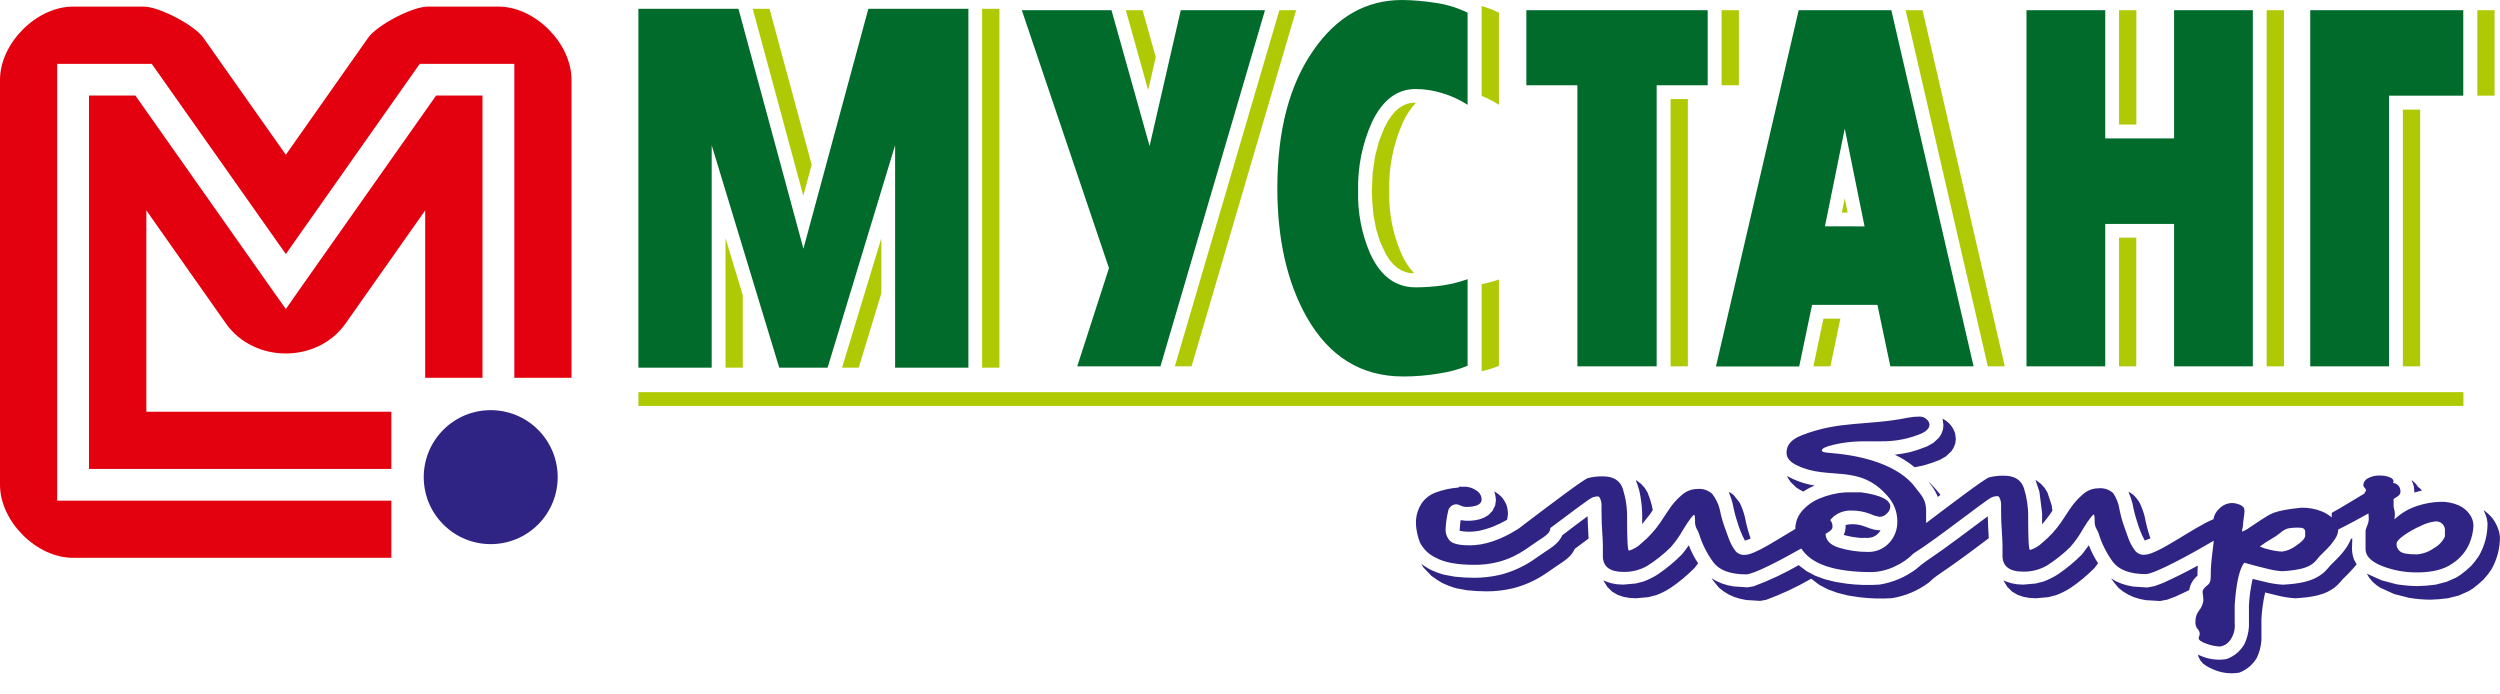 <svg width="90" height="25" viewBox="0 0 90 25" fill="none" xmlns="http://www.w3.org/2000/svg">
<g clip-path="url(#clip0_1_8)">
<path d="M19.371 18.882C20.312 17.941 20.312 16.414 19.371 15.472C18.429 14.53 16.902 14.53 15.961 15.472C15.019 16.414 15.019 17.941 15.961 18.882C16.902 19.824 18.429 19.824 19.371 18.882Z" fill="#2F2483"/>
<path fill-rule="evenodd" clip-rule="evenodd" d="M2.634 0.237H5.169C5.727 0.237 6.997 0.902 7.32 1.358L10.29 5.571L13.254 1.358C13.576 0.902 14.847 0.237 15.405 0.237H17.941C19.259 0.237 20.574 1.554 20.574 2.871V13.601H18.516V2.3H15.11L14.938 2.543L10.29 9.146L5.636 2.543L5.464 2.3H2.058V18.024H14.088V20.082H2.634C1.317 20.087 0 18.77 0 17.453V2.874C0 1.554 1.317 0.237 2.634 0.237ZM17.37 13.601V3.44H15.7L10.754 10.462L10.29 11.126L9.82 10.462L4.874 3.44H3.204V16.881H14.088V14.823H5.269V7.575L8.136 11.649C9.148 13.084 11.426 13.084 12.438 11.649L15.307 7.574V13.601H17.37Z" fill="#E3000F"/>
<path fill-rule="evenodd" clip-rule="evenodd" d="M28.053 13.237L25.621 5.228V13.237H22.982V0.316H26.584L28.923 8.953L31.261 0.316H34.862V13.237H32.224V5.228L29.793 13.237H28.053ZM88.678 3.444H86.004V13.187H83.169V0.367H88.678V3.444ZM81.102 13.187H78.267V8.061H75.789V13.189H72.954V0.367H75.789V4.982H78.267V0.367H81.102V13.187ZM71.047 13.187H68.052L67.588 10.976H65.234L64.771 13.192H61.775L64.752 0.367H68.088L71.049 13.187H71.047ZM67.124 8.15L66.411 4.631L65.698 8.147L67.124 8.15ZM61.477 3.07H59.64V13.189H56.786V3.07H54.949V0.367H61.477V3.07ZM52.833 13.168C52.509 13.3 52.17 13.392 51.824 13.443C51.392 13.517 50.953 13.554 50.514 13.553C49.005 13.553 47.846 12.838 47.038 11.41C46.337 10.165 45.986 8.622 45.984 6.78C45.984 4.704 46.418 3.047 47.286 1.806C48.12 0.602 49.184 0 50.478 0C50.876 0.005 51.272 0.038 51.665 0.101C52.071 0.155 52.465 0.276 52.833 0.458V3.773C52.559 3.596 52.261 3.457 51.95 3.362C51.63 3.258 51.296 3.206 50.96 3.205C50.294 3.205 49.771 3.602 49.391 4.396C49.04 5.178 48.869 6.029 48.892 6.886C48.872 7.651 49.019 8.412 49.32 9.116C49.69 9.934 50.236 10.344 50.96 10.344C51.279 10.344 51.597 10.322 51.913 10.278C52.227 10.233 52.535 10.157 52.833 10.05V13.168ZM45.54 0.367L41.777 13.187H38.781L39.923 9.652L36.785 0.367H40.013L41.385 5.257L42.508 0.367H45.54Z" fill="#006B2B"/>
<path fill-rule="evenodd" clip-rule="evenodd" d="M26.741 10.633V13.237H26.119V8.575L26.741 10.633ZM27.098 0.316H27.703L29.221 5.931L28.919 7.047L27.098 0.316ZM35.356 0.316H35.979V13.237H35.356V0.316ZM31.729 10.555L30.914 13.237H30.314L31.729 8.575V10.555ZM66.516 7.653L66.411 7.138L66.306 7.653H66.516ZM89.798 3.444H89.184V0.367H89.805V3.444H89.798ZM87.126 3.945V13.187H86.503V3.945H87.126ZM82.222 13.187H81.6V0.367H82.222V13.187ZM76.905 8.556V13.187H76.286V8.556H76.905ZM76.286 0.367H76.909V4.483H76.286V0.367ZM72.17 13.187H71.561L68.603 0.367H69.212L72.172 13.187H72.17ZM66.253 11.472L65.895 13.187H65.282L65.643 11.472H66.253ZM62.6 3.07H61.977V0.367H62.6V3.07ZM60.763 3.567V13.187H60.141V3.567H60.763ZM53.956 13.172C53.757 13.255 53.55 13.319 53.339 13.364V10.232C53.55 10.189 53.758 10.132 53.961 10.061V13.168L53.956 13.172ZM53.339 0.218C53.554 0.277 53.762 0.357 53.961 0.458V3.773C53.765 3.646 53.556 3.539 53.339 3.454V0.218ZM50.967 3.705C50.781 3.909 50.627 4.14 50.511 4.391C50.16 5.173 49.989 6.024 50.011 6.881C49.992 7.646 50.138 8.407 50.44 9.11C50.554 9.375 50.71 9.62 50.903 9.834H50.771L50.6 9.795L50.447 9.731L50.301 9.64L50.162 9.517L50.025 9.357L49.895 9.157L49.682 8.702L49.54 8.246L49.442 7.732C49.41 7.445 49.392 7.166 49.385 6.874L49.415 6.222L49.502 5.627L49.643 5.087L49.837 4.602L49.963 4.361L50.096 4.166L50.231 4.008L50.367 3.89L50.504 3.802L50.643 3.741L50.792 3.705L50.963 3.693L50.967 3.705ZM46.66 0.367L42.897 13.187H42.295L46.058 0.367H46.66ZM40.529 0.367H41.133L41.608 2.058L41.333 3.243L40.529 0.367Z" fill="#AFCA05"/>
<path fill-rule="evenodd" clip-rule="evenodd" d="M53.79 17.684C53.885 17.741 53.974 17.808 54.054 17.885C54.123 17.967 54.18 18.057 54.225 18.154C54.263 18.265 54.283 18.38 54.287 18.497L54.261 18.689L54.246 18.718C54.091 18.805 53.932 18.883 53.769 18.951C53.595 19.019 53.416 19.072 53.234 19.111C53.007 19.153 52.775 19.153 52.548 19.111C52.546 19.097 52.546 19.082 52.548 19.068C52.557 18.957 52.565 18.843 52.582 18.725C52.81 18.765 53.045 18.754 53.268 18.694L53.424 18.636L53.584 18.542L53.728 18.392L53.826 18.195L53.853 18.008C53.848 17.9 53.829 17.793 53.797 17.689L53.79 17.684ZM58.885 17.283L58.925 17.303L59.079 17.42L59.211 17.564L59.314 17.735C59.376 17.884 59.426 18.036 59.465 18.192C59.479 18.252 59.489 18.312 59.499 18.363L59.403 18.509L59.118 18.866V18.456C59.107 18.199 59.075 17.944 59.022 17.693C58.986 17.553 58.942 17.416 58.889 17.283H58.885ZM62.231 17.715L62.303 17.742L62.41 17.821L62.629 18.099C62.71 18.263 62.773 18.436 62.816 18.614C62.859 18.841 62.916 19.066 62.988 19.286L63.022 19.384L62.95 19.418L62.818 19.463C62.705 19.253 62.615 19.032 62.549 18.804C62.475 18.584 62.418 18.36 62.377 18.132C62.342 17.992 62.295 17.856 62.238 17.724L62.231 17.715ZM64.91 17.693C64.826 17.651 64.744 17.603 64.665 17.55L64.459 17.348L64.377 17.223L64.337 17.135C64.645 17.311 64.982 17.427 65.332 17.478C65.184 17.538 65.043 17.613 64.91 17.701V17.693ZM69.925 15.072C70.035 15.123 70.133 15.198 70.213 15.29C70.292 15.382 70.35 15.491 70.385 15.607L70.41 15.799L70.393 15.954L70.335 16.11L70.251 16.243L70.049 16.432L69.82 16.561C69.624 16.64 69.424 16.707 69.22 16.763C69.121 16.785 69.025 16.804 68.927 16.821C68.709 16.642 68.468 16.49 68.212 16.37C68.4 16.349 68.588 16.316 68.773 16.273C68.977 16.218 69.177 16.15 69.373 16.07L69.601 15.943L69.803 15.755L69.889 15.621L69.946 15.465L69.963 15.31L69.939 15.118C69.939 15.106 69.93 15.093 69.925 15.081V15.072ZM69.426 17.343C69.45 17.365 69.476 17.386 69.501 17.406C69.628 17.536 69.747 17.673 69.858 17.816L69.76 17.89C69.708 17.751 69.636 17.62 69.548 17.501L69.426 17.343ZM73.278 17.281L73.321 17.303L73.475 17.42L73.607 17.564L73.71 17.735L73.861 18.192L73.887 18.384L73.799 18.516C73.709 18.641 73.616 18.759 73.515 18.874V18.464L73.419 17.701L73.281 17.29L73.278 17.281ZM76.623 17.705L76.698 17.742L76.806 17.821C76.892 17.903 76.966 17.997 77.025 18.099C77.106 18.263 77.169 18.436 77.212 18.614C77.255 18.841 77.312 19.066 77.384 19.286C77.396 19.317 77.406 19.349 77.416 19.38L77.211 19.459C77.098 19.25 77.008 19.029 76.942 18.801C76.868 18.581 76.811 18.356 76.77 18.128C76.733 17.985 76.685 17.845 76.626 17.71L76.623 17.705ZM86.813 17.283C86.908 17.344 86.988 17.427 87.045 17.525C87.101 17.56 87.15 17.605 87.189 17.658C87.1 17.679 87.009 17.703 86.918 17.73L86.901 17.523C86.881 17.44 86.852 17.359 86.813 17.283ZM89.405 18.363C89.53 18.448 89.641 18.55 89.736 18.667C89.843 18.811 89.922 18.975 89.969 19.149L89.998 19.32C90.002 19.735 89.894 20.144 89.688 20.504C89.604 20.631 89.51 20.75 89.407 20.862C89.29 20.974 89.167 21.079 89.038 21.176L88.882 21.275L88.523 21.437L88.129 21.536C87.913 21.567 87.696 21.584 87.479 21.589C87.226 21.585 86.974 21.563 86.724 21.522L86.187 21.384L85.685 21.155L85.539 21.054L85.405 20.936L85.29 20.795L85.201 20.641L85.239 20.667L85.742 20.893L86.277 21.034C86.526 21.074 86.778 21.096 87.031 21.099C87.249 21.095 87.467 21.078 87.683 21.047L88.076 20.946L88.434 20.787L88.59 20.686C88.72 20.589 88.844 20.485 88.961 20.373C89.063 20.261 89.157 20.14 89.24 20.013C89.448 19.654 89.555 19.245 89.551 18.83L89.523 18.658C89.495 18.555 89.455 18.456 89.405 18.361V18.363ZM84.843 20.312C84.691 20.497 84.527 20.672 84.352 20.836C84.284 20.917 84.213 20.998 84.138 21.071C83.73 21.449 83.162 21.505 82.632 21.538C82.4 21.524 82.171 21.487 81.946 21.428C81.812 21.397 81.677 21.363 81.545 21.329C81.473 21.643 81.429 21.962 81.411 22.284V23.047C81.397 23.272 81.339 23.492 81.239 23.694C81.173 23.798 81.094 23.894 81.004 23.978C80.888 24.082 80.754 24.162 80.608 24.217C80.284 24.27 79.951 24.225 79.653 24.088C79.529 24.038 79.414 23.971 79.31 23.887L79.219 23.785L79.142 23.637L79.13 23.567L79.2 23.599C79.499 23.736 79.832 23.78 80.156 23.726C80.303 23.674 80.44 23.593 80.557 23.488C80.647 23.404 80.725 23.309 80.79 23.205C80.889 23.003 80.948 22.783 80.962 22.558V21.795C80.978 21.473 81.023 21.154 81.095 20.84C81.226 20.874 81.361 20.907 81.497 20.938C81.721 20.997 81.951 21.035 82.183 21.049C82.711 21.017 83.279 20.958 83.689 20.583C83.764 20.507 83.833 20.428 83.901 20.346C84.186 20.066 84.486 19.783 84.633 19.403L84.683 19.377C84.683 19.499 84.673 19.624 84.671 19.747C84.672 19.885 84.697 20.021 84.747 20.149L84.839 20.32L84.843 20.312ZM78.82 21.239C78.648 21.322 78.487 21.401 78.317 21.476L78.02 21.588L77.758 21.637L77.243 21.605L77.025 21.56L76.816 21.497L76.621 21.409L76.437 21.298L76.266 21.162C76.169 21.053 76.079 20.939 75.996 20.819L76.168 20.922L76.365 21.008L76.573 21.073L76.792 21.116L77.307 21.15L77.567 21.099L77.864 20.989C78.291 20.797 78.706 20.588 79.12 20.361C79.111 20.483 79.111 20.605 79.108 20.727C78.948 20.855 78.844 21.039 78.814 21.241L78.82 21.239ZM75.53 20.277L75.4 20.449C75.133 20.72 74.839 20.964 74.523 21.176C74.364 21.276 74.195 21.36 74.019 21.426L73.738 21.498L73.29 21.538L73.065 21.526L72.844 21.486L72.63 21.413L72.429 21.293L72.258 21.121L72.136 20.915L72.127 20.888L72.182 20.92L72.395 20.994L72.616 21.034L72.841 21.046L73.288 21.006L73.57 20.934C73.746 20.868 73.915 20.784 74.074 20.684C74.39 20.471 74.684 20.227 74.952 19.957L75.199 19.629C75.285 19.855 75.396 20.071 75.528 20.274L75.53 20.277ZM71.596 19.38C71.58 19.114 71.566 18.849 71.56 18.586C70.826 19.13 70.098 19.691 69.342 20.202L69.171 20.327L68.977 20.49C68.589 20.779 68.137 20.97 67.659 21.046C67.267 21.072 66.873 21.061 66.483 21.013L66.073 20.948L65.696 20.854L65.353 20.728L65.042 20.565L64.751 20.346C64.233 20.645 63.691 20.899 63.13 21.107L62.91 21.145L62.41 21.111L62.19 21.068L61.983 21.003L61.785 20.917L61.614 20.814C61.697 20.934 61.787 21.048 61.883 21.157L62.055 21.293L62.238 21.404L62.434 21.491L62.643 21.555L62.861 21.6L63.363 21.632L63.581 21.594C64.143 21.388 64.686 21.133 65.204 20.833L65.493 21.054L65.805 21.217L66.148 21.342L66.524 21.437L66.936 21.5C67.326 21.548 67.72 21.56 68.112 21.534C68.589 21.457 69.04 21.267 69.428 20.979L69.621 20.807L69.793 20.682C70.409 20.267 71.004 19.825 71.599 19.372L71.596 19.38ZM61.134 20.277C61.091 20.334 61.048 20.39 61 20.449C60.733 20.72 60.439 20.964 60.123 21.176C59.965 21.277 59.796 21.361 59.619 21.426L59.338 21.498L58.89 21.538L58.666 21.526L58.444 21.486L58.23 21.413L58.029 21.293L57.858 21.121L57.734 20.915L57.726 20.888L57.781 20.92L57.993 20.994L58.215 21.034L58.439 21.046L58.887 21.006L59.168 20.934C59.344 20.868 59.513 20.784 59.672 20.684C59.989 20.471 60.283 20.227 60.55 19.957C60.64 19.85 60.722 19.742 60.797 19.629C60.884 19.857 60.996 20.074 61.13 20.277H61.134ZM57.189 19.379C57.174 19.113 57.16 18.849 57.153 18.584C56.848 18.809 56.546 19.037 56.242 19.27C56.12 19.548 55.865 19.708 55.621 19.867C55.481 19.962 55.342 20.059 55.203 20.154C54.831 20.408 54.416 20.593 53.978 20.699C53.677 20.767 53.37 20.801 53.061 20.8C52.831 20.8 52.608 20.785 52.375 20.761L51.975 20.687C51.798 20.637 51.626 20.571 51.461 20.49C51.359 20.433 51.262 20.369 51.167 20.301C51.19 20.344 51.215 20.385 51.243 20.428L51.533 20.732C51.653 20.822 51.778 20.905 51.908 20.98C52.074 21.06 52.246 21.126 52.423 21.178L52.822 21.251C53.049 21.274 53.27 21.286 53.508 21.289C53.817 21.29 54.125 21.256 54.426 21.188C54.864 21.083 55.279 20.899 55.651 20.644C55.791 20.548 55.93 20.451 56.071 20.356C56.313 20.198 56.57 20.037 56.692 19.759L57.191 19.385L57.189 19.379ZM67.239 19.367C67.163 19.359 67.086 19.359 67.01 19.367C66.794 19.352 66.581 19.316 66.373 19.257C66.414 19.173 66.438 19.081 66.442 18.988V18.9C66.611 18.861 66.787 18.861 66.956 18.9C67.208 18.963 67.426 19.101 67.699 19.089C67.658 19.166 67.597 19.232 67.523 19.28C67.45 19.328 67.365 19.356 67.277 19.361L67.239 19.367Z" fill="#2F2483"/>
<path fill-rule="evenodd" clip-rule="evenodd" d="M52.521 17.523H52.79C52.926 17.538 53.056 17.589 53.167 17.67C53.219 17.704 53.262 17.75 53.292 17.805C53.322 17.859 53.338 17.92 53.339 17.983C53.339 18.154 53.148 18.25 52.771 18.25C52.708 18.247 52.646 18.232 52.589 18.204C52.546 18.181 52.5 18.166 52.452 18.157C52.382 18.151 52.311 18.17 52.254 18.211C52.196 18.252 52.155 18.312 52.138 18.38C52.084 18.6 52.052 18.824 52.042 19.049C52.039 19.127 52.051 19.204 52.078 19.276C52.106 19.349 52.147 19.415 52.2 19.471C52.304 19.578 52.543 19.632 52.912 19.632C53.441 19.632 54.013 19.441 54.627 19.058L54.707 19.003L54.815 18.921L54.844 18.897L54.913 18.845C55.73 18.226 57.009 17.254 57.17 17.209C57.345 17.165 57.525 17.145 57.705 17.149C58.081 17.149 58.323 17.298 58.422 17.597C58.529 17.934 58.581 18.287 58.575 18.641C58.575 19.43 58.595 19.825 58.642 19.825C58.812 19.772 58.967 19.68 59.094 19.555C59.352 19.341 59.578 19.093 59.767 18.816C59.847 18.691 59.957 18.53 60.089 18.332C60.217 18.14 60.371 17.967 60.547 17.818C60.699 17.682 60.895 17.605 61.099 17.604C61.196 17.593 61.293 17.602 61.385 17.632C61.477 17.662 61.562 17.71 61.635 17.775C61.769 17.944 61.865 18.141 61.914 18.351C61.955 18.563 62.013 18.771 62.086 18.974C62.127 19.089 62.173 19.223 62.23 19.372C62.28 19.515 62.35 19.651 62.435 19.776C62.466 19.829 62.508 19.875 62.559 19.909C62.609 19.943 62.667 19.966 62.727 19.975H62.818C63.161 19.975 63.958 19.439 64.632 19.042V19.032C64.633 18.806 64.714 18.587 64.859 18.413C65.032 18.208 65.252 18.048 65.5 17.947C65.798 17.821 66.114 17.745 66.437 17.724H67.001C67.701 17.822 68.05 17.993 68.05 18.238C68.048 18.285 68.037 18.332 68.016 18.374C67.995 18.417 67.965 18.454 67.929 18.485C67.896 18.522 67.856 18.551 67.811 18.572C67.766 18.592 67.717 18.604 67.668 18.605C67.549 18.587 67.433 18.551 67.325 18.499C67.112 18.419 66.887 18.379 66.66 18.38C66.535 18.374 66.41 18.393 66.292 18.435C66.174 18.478 66.066 18.543 65.974 18.627C65.943 18.657 65.915 18.689 65.888 18.722C65.948 18.793 65.977 18.885 65.97 18.977C65.97 19.032 65.924 19.09 65.831 19.149L65.72 19.221C65.73 19.457 65.891 19.624 66.217 19.722C66.546 19.819 66.886 19.869 67.229 19.869C67.374 19.875 67.519 19.849 67.653 19.794C67.788 19.738 67.909 19.655 68.008 19.548C68.204 19.337 68.311 19.058 68.304 18.77C68.305 18.437 68.183 18.116 67.961 17.868C66.932 16.667 65.84 17.31 64.703 16.758C64.437 16.636 64.315 16.485 64.315 16.293C64.315 16.024 64.487 15.82 64.845 15.678C66.202 15.134 67.238 15.334 68.687 15.036C68.828 15.009 68.972 14.996 69.116 14.997C69.206 14.996 69.293 15.031 69.357 15.094C69.387 15.118 69.412 15.147 69.43 15.181C69.448 15.214 69.459 15.25 69.462 15.288C69.462 15.429 69.332 15.549 69.073 15.647C67.872 16.103 67.248 15.715 65.996 16.014C65.723 16.079 65.586 16.146 65.586 16.216C65.586 16.286 65.757 16.297 65.982 16.316C67.059 16.405 68.375 16.746 68.966 17.566C68.984 17.591 69.033 17.653 69.114 17.756C69.185 17.843 69.242 17.94 69.285 18.044C69.324 18.162 69.343 18.285 69.34 18.41V18.83C70.155 18.212 71.448 17.23 71.609 17.185C71.784 17.141 71.964 17.121 72.144 17.125C72.52 17.125 72.762 17.274 72.861 17.573C72.968 17.91 73.02 18.263 73.014 18.617C73.014 19.406 73.034 19.8 73.081 19.8C73.25 19.748 73.405 19.655 73.532 19.531C73.79 19.318 74.017 19.069 74.206 18.792C74.287 18.667 74.396 18.506 74.528 18.308C74.656 18.116 74.811 17.943 74.986 17.794C75.138 17.657 75.335 17.581 75.538 17.579C75.635 17.569 75.732 17.578 75.825 17.608C75.917 17.637 76.002 17.686 76.074 17.751C76.193 17.93 76.272 18.133 76.303 18.346C76.345 18.558 76.402 18.766 76.475 18.969C76.516 19.084 76.562 19.217 76.617 19.367C76.669 19.51 76.739 19.646 76.825 19.771C76.856 19.824 76.898 19.869 76.948 19.904C76.999 19.938 77.056 19.961 77.116 19.97H77.207C77.677 19.97 78.989 18.969 79.684 18.692C79.707 18.545 79.781 18.411 79.893 18.312C80.011 18.188 80.172 18.116 80.342 18.109C80.429 18.109 80.515 18.125 80.596 18.156C80.667 18.177 80.73 18.219 80.778 18.276C80.796 18.319 80.805 18.365 80.802 18.411C80.799 18.484 80.791 18.556 80.778 18.627C80.767 18.684 80.759 18.741 80.754 18.799C80.754 18.857 80.746 18.917 80.74 18.97C80.734 18.989 80.729 19.008 80.727 19.027C80.724 19.047 80.72 19.066 80.715 19.085V19.137C80.818 19.1 80.915 19.047 81.001 18.979L81.419 18.703C81.485 18.66 81.555 18.615 81.629 18.571C81.704 18.526 81.783 18.487 81.865 18.456C81.982 18.416 82.102 18.385 82.224 18.363C82.378 18.332 82.586 18.305 82.845 18.277C83.103 18.271 83.36 18.318 83.599 18.416C83.723 18.469 83.839 18.54 83.942 18.626V18.464C84.308 18.265 84.738 17.989 85.126 17.763V17.746C85.129 17.728 85.138 17.712 85.151 17.701C85.166 17.689 85.176 17.672 85.179 17.653C85.173 17.618 85.155 17.586 85.129 17.562C85.102 17.538 85.084 17.506 85.078 17.47C85.08 17.419 85.096 17.37 85.123 17.327C85.15 17.284 85.188 17.249 85.232 17.224C85.373 17.146 85.533 17.109 85.694 17.12C85.804 17.119 85.914 17.138 86.018 17.176C86.115 17.216 86.167 17.262 86.167 17.32C86.166 17.343 86.162 17.364 86.156 17.386C86.197 17.392 86.236 17.405 86.273 17.423C86.323 17.455 86.362 17.5 86.388 17.553C86.412 17.606 86.421 17.665 86.414 17.724C86.414 17.78 86.369 17.837 86.275 17.895C86.249 17.914 86.213 17.936 86.17 17.962C86.17 18.024 86.17 18.072 86.17 18.106C86.168 18.121 86.168 18.137 86.17 18.152C86.172 18.167 86.172 18.182 86.17 18.197V18.255C86.181 18.273 86.186 18.294 86.184 18.315C86.201 18.36 86.211 18.408 86.213 18.456C86.216 18.537 86.212 18.617 86.201 18.698C86.439 18.472 86.725 18.304 87.038 18.207C87.301 18.121 87.576 18.073 87.853 18.065C88.082 18.058 88.309 18.102 88.518 18.195C88.679 18.267 88.816 18.381 88.916 18.526C88.997 18.643 89.042 18.782 89.045 18.924C89.034 19.147 88.984 19.365 88.897 19.571C88.77 19.862 88.56 20.109 88.293 20.282C87.992 20.498 87.567 20.607 87.019 20.607C86.583 20.612 86.149 20.532 85.743 20.372C85.355 20.215 85.16 20.015 85.16 19.771C85.16 19.735 85.16 19.679 85.16 19.6C85.16 19.521 85.16 19.47 85.16 19.428V19.099C85.175 19.034 85.197 18.971 85.224 18.91C85.254 18.843 85.272 18.77 85.277 18.696C85.276 18.625 85.272 18.554 85.265 18.483C84.913 18.68 84.522 18.892 84.179 19.06C84.172 19.183 84.131 19.301 84.061 19.403C83.981 19.526 83.889 19.641 83.786 19.746C83.678 19.85 83.589 19.943 83.514 20.017C83.474 20.065 83.426 20.121 83.37 20.188C83.307 20.257 83.234 20.315 83.153 20.36C83.036 20.42 82.911 20.463 82.781 20.488C82.575 20.529 82.365 20.554 82.155 20.564C81.965 20.55 81.777 20.517 81.593 20.468C81.317 20.402 81.049 20.332 80.792 20.257C80.617 20.485 80.502 20.996 80.449 21.788V22.431C80.473 22.666 80.404 22.901 80.257 23.085C80.173 23.188 80.054 23.256 79.922 23.275C79.756 23.268 79.592 23.234 79.437 23.176C79.248 23.109 79.152 23.042 79.152 22.973C79.154 22.949 79.161 22.925 79.171 22.903C79.181 22.877 79.187 22.85 79.19 22.822C79.19 22.789 79.183 22.755 79.17 22.724C79.157 22.693 79.137 22.665 79.113 22.642C79.054 22.569 79.026 22.475 79.036 22.382C79.031 22.236 79.077 22.094 79.166 21.979C79.247 21.88 79.299 21.762 79.319 21.636V21.538C79.301 21.39 79.293 21.315 79.293 21.311C79.293 21.241 79.344 21.167 79.445 21.085C79.511 21.044 79.557 20.979 79.574 20.903C79.584 20.828 79.588 20.753 79.588 20.677C79.588 20.591 79.588 20.474 79.6 20.334C79.612 20.193 79.631 20.003 79.66 19.787C79.677 19.655 79.689 19.547 79.696 19.466C78.922 19.921 77.569 20.667 77.247 20.667C76.681 20.667 76.286 20.52 76.063 20.227C75.835 19.916 75.661 19.568 75.549 19.198C75.53 19.145 75.505 19.093 75.475 19.044C75.427 18.96 75.404 18.863 75.408 18.766C75.408 18.595 75.396 18.523 75.371 18.523C75.345 18.523 75.199 18.694 74.991 19.037C74.861 19.273 74.705 19.494 74.527 19.696C74.272 19.945 73.993 20.167 73.693 20.358C73.433 20.508 73.136 20.584 72.836 20.579C72.34 20.579 72.09 20.389 72.09 20.006V19.596C72.09 19.473 72.076 19.348 72.071 19.217C72.066 19.087 72.055 18.955 72.048 18.811C72.041 18.667 72.04 18.516 72.04 18.355V18.137C72.038 18.078 72.025 18.02 72.002 17.965C71.978 17.895 71.949 17.861 71.913 17.861C71.839 17.86 71.766 17.876 71.698 17.907C71.463 18.015 69.711 19.413 68.891 19.921C68.697 20.118 68.468 20.277 68.215 20.39C67.959 20.515 67.68 20.585 67.395 20.596C66.13 20.596 65.306 20.346 64.919 19.845C64.893 19.812 64.869 19.778 64.845 19.746C64.084 20.176 63.13 20.677 62.861 20.677C62.289 20.677 61.895 20.53 61.677 20.238C61.449 19.927 61.275 19.578 61.163 19.209C61.145 19.154 61.12 19.103 61.089 19.054C61.042 18.97 61.019 18.874 61.022 18.777C61.022 18.605 61.01 18.533 60.984 18.533C60.959 18.533 60.813 18.705 60.605 19.048C60.474 19.283 60.319 19.504 60.141 19.706C59.886 19.955 59.607 20.177 59.307 20.368C59.047 20.518 58.75 20.595 58.45 20.589C57.954 20.589 57.703 20.399 57.703 20.017V19.607C57.703 19.483 57.691 19.358 57.685 19.228C57.678 19.097 57.669 18.965 57.662 18.821C57.656 18.677 57.654 18.526 57.654 18.365V18.147C57.652 18.088 57.639 18.03 57.616 17.976C57.592 17.905 57.563 17.871 57.527 17.871C57.453 17.87 57.38 17.886 57.312 17.917C57.174 17.981 56.506 18.494 55.813 19.008C55.811 19.075 55.785 19.139 55.742 19.19C55.68 19.256 55.61 19.314 55.534 19.361L55.299 19.517L54.928 19.775C54.786 19.871 54.636 19.957 54.481 20.032C54.285 20.125 54.08 20.197 53.869 20.246C53.607 20.307 53.338 20.337 53.069 20.334C52.465 20.334 52.007 20.25 51.697 20.082C51.449 19.969 51.245 19.776 51.119 19.533C51.039 19.328 50.991 19.113 50.975 18.893V18.722C50.991 18.504 51.063 18.295 51.183 18.113C51.306 17.941 51.476 17.81 51.673 17.734C51.942 17.633 52.224 17.572 52.51 17.552L52.521 17.523ZM86.98 19.96C87.208 19.948 87.428 19.87 87.614 19.737C87.791 19.644 87.932 19.496 88.017 19.315V19.132C88.024 19.083 88.02 19.033 88.004 18.987C87.989 18.94 87.962 18.898 87.928 18.863C87.893 18.828 87.85 18.802 87.804 18.786C87.757 18.771 87.708 18.766 87.659 18.773C87.485 18.794 87.317 18.846 87.162 18.926C86.945 19.019 86.739 19.134 86.546 19.269C86.364 19.397 86.275 19.5 86.275 19.581C86.273 19.633 86.284 19.685 86.307 19.732C86.33 19.779 86.363 19.82 86.405 19.852C86.489 19.922 86.683 19.957 86.98 19.957V19.96ZM81.354 19.675C81.474 19.728 81.6 19.768 81.728 19.794C81.87 19.83 82.016 19.851 82.162 19.857C82.341 19.829 82.51 19.758 82.654 19.648C82.852 19.517 82.963 19.403 82.987 19.305V19.145C82.987 19.046 82.918 18.996 82.78 18.996C82.636 18.99 82.492 19 82.351 19.027C82.254 19.062 82.164 19.116 82.087 19.185C81.983 19.271 81.871 19.347 81.752 19.411C81.614 19.49 81.481 19.579 81.354 19.675Z" fill="#2F2483"/>
<path d="M88.683 14.117H22.984V14.614H88.683V14.117Z" fill="#AFCA05"/>
</g>
<defs>
<clipPath id="clip0_1_8">
<rect width="90" height="24.244" fill="white"/>
</clipPath>
</defs>
</svg>

